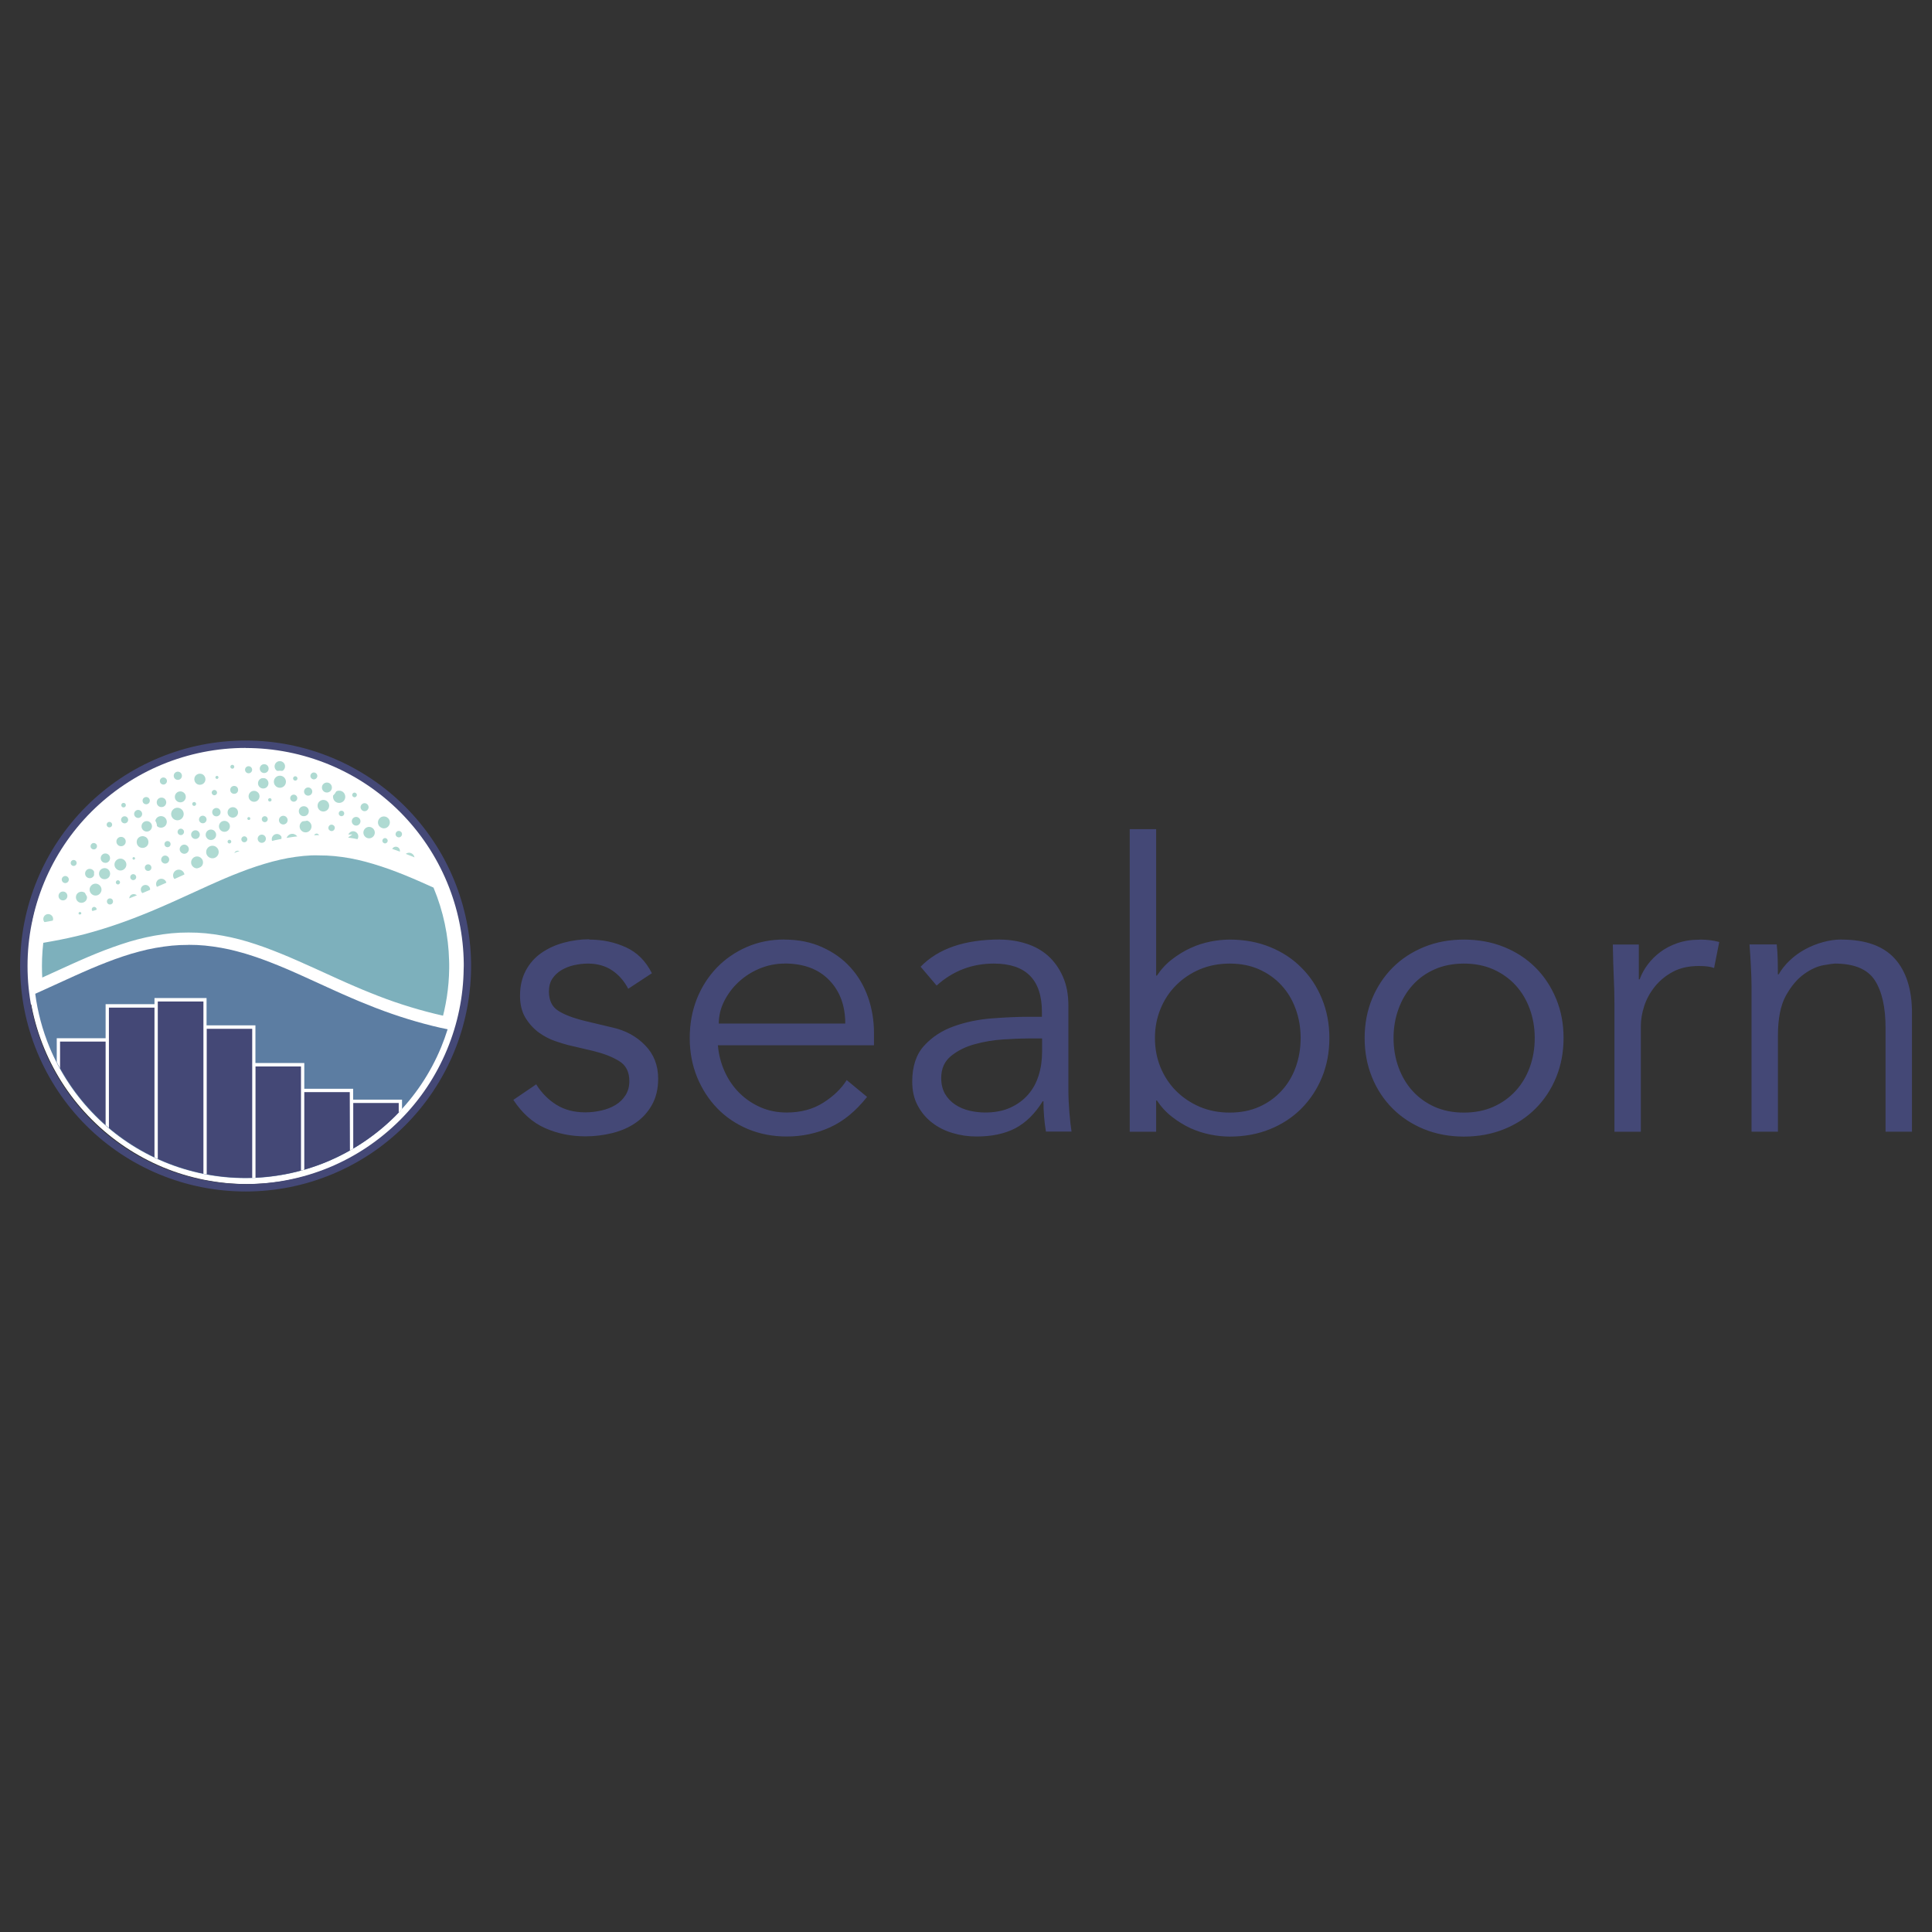 <svg xmlns="http://www.w3.org/2000/svg" fill="none" viewBox="0 0 24 24" id="Seaborn--Streamline-Svg-Logos" height="24" width="24">
  <rect x="0" y="0" width="24" height="24" fill="#333333" stroke="none"/>
  <desc>
    Seaborn Streamline Icon: https://streamlinehq.com
  </desc>
  <path fill="#ffffff" d="M3.071 9.251c-0.358 0 -0.713 0.071 -1.044 0.208 -0.331 0.137 -0.632 0.338 -0.885 0.592 -0.253 0.253 -0.454 0.554 -0.592 0.885 -0.137 0.331 -0.208 0.686 -0.208 1.044 0 0.358 0.071 0.713 0.208 1.044 0.137 0.331 0.338 0.632 0.592 0.885 0.253 0.253 0.554 0.454 0.885 0.592 0.331 0.137 0.686 0.208 1.044 0.208 0.358 0 0.713 -0.071 1.044 -0.208 0.331 -0.137 0.632 -0.338 0.885 -0.592 0.253 -0.253 0.454 -0.554 0.592 -0.885 0.133 -0.32 0.203 -0.663 0.208 -1.01l0 -0.035 -0 -0.035c-0.004 -0.347 -0.075 -0.689 -0.208 -1.01 -0.137 -0.331 -0.338 -0.632 -0.592 -0.885 -0.253 -0.253 -0.554 -0.454 -0.885 -0.592 -0.331 -0.137 -0.686 -0.208 -1.044 -0.208Z" stroke-width="0.25"></path>
  <path fill="#afdad2" stroke="#ffffff" stroke-width="0.062" d="M2.448 10.818c0.028 0 0.055 -0.011 0.074 -0.031 0.02 -0.02 0.031 -0.046 0.031 -0.074 0 -0.028 -0.011 -0.055 -0.031 -0.074 -0.02 -0.02 -0.046 -0.031 -0.074 -0.031 -0.028 0 -0.055 0.011 -0.074 0.031 -0.02 0.02 -0.031 0.046 -0.031 0.074 0 0.028 0.011 0.055 0.031 0.074 0.02 0.02 0.046 0.031 0.074 0.031Z"></path>
  <path fill="#afdad2" stroke="#ffffff" stroke-width="0.062" d="M2.221 10.976c0.027 0 0.053 -0.011 0.072 -0.03 0.019 -0.019 0.03 -0.045 0.03 -0.072 0 -0.027 -0.011 -0.053 -0.03 -0.072 -0.019 -0.019 -0.045 -0.03 -0.072 -0.03 -0.027 0 -0.053 0.011 -0.072 0.03s-0.03 0.045 -0.03 0.072c0 0.027 0.011 0.053 0.03 0.072 0.019 0.019 0.045 0.03 0.072 0.03Z"></path>
  <path fill="#afdad2" stroke="#ffffff" stroke-width="0.062" d="M2.004 11.077c0.025 0 0.05 -0.01 0.068 -0.028 0.018 -0.018 0.028 -0.042 0.028 -0.068 0 -0.025 -0.01 -0.05 -0.028 -0.068 -0.018 -0.018 -0.042 -0.028 -0.068 -0.028 -0.025 0 -0.05 0.01 -0.068 0.028 -0.018 0.018 -0.028 0.042 -0.028 0.068 0 0.025 0.01 0.05 0.028 0.068 0.018 0.018 0.042 0.028 0.068 0.028Z"></path>
  <path fill="#afdad2" stroke="#ffffff" stroke-width="0.062" d="M2.639 10.693c0.029 0 0.056 -0.011 0.077 -0.032 0.02 -0.02 0.032 -0.048 0.032 -0.077 0 -0.029 -0.011 -0.056 -0.032 -0.077s-0.048 -0.032 -0.077 -0.032c-0.029 0 -0.056 0.011 -0.077 0.032s-0.032 0.048 -0.032 0.077c0 0.029 0.011 0.056 0.032 0.077 0.02 0.02 0.048 0.032 0.077 0.032Z"></path>
  <path fill="#afdad2" stroke="#ffffff" stroke-width="0.062" d="M1.84 10.85c0.019 0 0.038 -0.008 0.051 -0.021 0.014 -0.014 0.021 -0.032 0.021 -0.051 0 -0.019 -0.008 -0.038 -0.021 -0.051 -0.014 -0.014 -0.032 -0.021 -0.051 -0.021s-0.038 0.008 -0.051 0.021c-0.014 0.014 -0.021 0.032 -0.021 0.051 0 0.019 0.008 0.038 0.021 0.051 0.014 0.014 0.032 0.021 0.051 0.021Z"></path>
  <path fill="#afdad2" stroke="#ffffff" stroke-width="0.062" d="M1.661 11.248c0.023 0 0.045 -0.009 0.061 -0.025 0.016 -0.016 0.025 -0.038 0.025 -0.061 0 -0.023 -0.009 -0.045 -0.025 -0.061 -0.016 -0.016 -0.038 -0.025 -0.061 -0.025 -0.023 0 -0.045 0.009 -0.061 0.025s-0.025 0.038 -0.025 0.061c0 0.023 0.009 0.045 0.025 0.061s0.038 0.025 0.061 0.025Z"></path>
  <path fill="#afdad2" stroke="#ffffff" stroke-width="0.062" d="M1.771 10.564c0.028 0 0.054 -0.011 0.074 -0.03 0.02 -0.02 0.03 -0.046 0.03 -0.074 0 -0.028 -0.011 -0.054 -0.03 -0.074 -0.02 -0.02 -0.046 -0.03 -0.074 -0.03 -0.028 0 -0.054 0.011 -0.074 0.03 -0.02 0.02 -0.03 0.046 -0.03 0.074 0 0.028 0.011 0.054 0.03 0.074 0.02 0.02 0.046 0.03 0.074 0.03Z"></path>
  <path fill="#afdad2" stroke="#ffffff" stroke-width="0.062" d="M2.052 10.759c0.021 0 0.042 -0.009 0.057 -0.024 0.015 -0.015 0.024 -0.036 0.024 -0.057s-0.008 -0.042 -0.024 -0.057c-0.015 -0.015 -0.036 -0.024 -0.057 -0.024 -0.021 0 -0.042 0.008 -0.057 0.024 -0.015 0.015 -0.024 0.036 -0.024 0.057s0.008 0.042 0.024 0.057c0.015 0.015 0.036 0.024 0.057 0.024Z"></path>
  <path fill="#afdad2" stroke="#ffffff" stroke-width="0.062" d="M3.44 10.519c0.025 0 0.049 -0.01 0.067 -0.028 0.018 -0.018 0.028 -0.042 0.028 -0.067 0 -0.025 -0.01 -0.049 -0.028 -0.067 -0.018 -0.018 -0.042 -0.028 -0.067 -0.028 -0.025 0 -0.049 0.01 -0.067 0.028 -0.018 0.018 -0.028 0.042 -0.028 0.067 0 0.025 0.01 0.049 0.028 0.067 0.018 0.018 0.042 0.028 0.067 0.028Z"></path>
  <path fill="#afdad2" stroke="#ffffff" stroke-width="0.062" d="M1.465 11.018c0.015 0 0.03 -0.006 0.04 -0.017 0.011 -0.011 0.017 -0.025 0.017 -0.04 0 -0.015 -0.006 -0.03 -0.017 -0.04 -0.011 -0.011 -0.025 -0.017 -0.04 -0.017 -0.015 0 -0.03 0.006 -0.04 0.017 -0.011 0.011 -0.017 0.025 -0.017 0.04 0 0.015 0.006 0.03 0.017 0.04 0.011 0.011 0.025 0.017 0.04 0.017Z"></path>
  <path fill="#afdad2" stroke="#ffffff" stroke-width="0.062" d="M1.655 10.964c0.018 0 0.035 -0.007 0.048 -0.02 0.013 -0.013 0.02 -0.03 0.02 -0.048 0 -0.018 -0.007 -0.035 -0.02 -0.048 -0.013 -0.013 -0.03 -0.02 -0.048 -0.02s-0.035 0.007 -0.048 0.02c-0.013 0.013 -0.02 0.03 -0.02 0.048 0 0.018 0.007 0.035 0.02 0.048 0.013 0.013 0.03 0.02 0.048 0.02Z"></path>
  <path fill="#afdad2" stroke="#ffffff" stroke-width="0.062" d="M1.309 10.75c0.024 0 0.047 -0.009 0.063 -0.026 0.017 -0.017 0.026 -0.04 0.026 -0.064 0 -0.024 -0.009 -0.047 -0.026 -0.063 -0.017 -0.017 -0.04 -0.026 -0.063 -0.026 -0.024 0 -0.047 0.009 -0.063 0.026 -0.017 0.017 -0.026 0.04 -0.026 0.063 0 0.024 0.009 0.047 0.026 0.064 0.017 0.017 0.04 0.026 0.063 0.026Z"></path>
  <path fill="#afdad2" stroke="#ffffff" stroke-width="0.062" d="M1.662 10.71c0.012 0 0.024 -0.005 0.033 -0.014 0.009 -0.009 0.014 -0.021 0.014 -0.033 0 -0.012 -0.005 -0.024 -0.014 -0.033 -0.009 -0.009 -0.021 -0.014 -0.033 -0.014s-0.024 0.005 -0.033 0.014c-0.009 0.009 -0.014 0.021 -0.014 0.033 0 0.012 0.005 0.024 0.014 0.033 0.009 0.009 0.021 0.014 0.033 0.014Z"></path>
  <path fill="#afdad2" stroke="#ffffff" stroke-width="0.062" d="M2.289 10.637c0.023 0 0.045 -0.009 0.062 -0.026 0.016 -0.016 0.026 -0.039 0.026 -0.062 0 -0.023 -0.009 -0.045 -0.026 -0.062 -0.016 -0.016 -0.039 -0.026 -0.062 -0.026s-0.045 0.009 -0.062 0.026c-0.016 0.016 -0.026 0.039 -0.026 0.062 0 0.023 0.009 0.045 0.026 0.062 0.016 0.016 0.039 0.026 0.062 0.026Z"></path>
  <path fill="#afdad2" stroke="#ffffff" stroke-width="0.062" d="M2.953 10.687c0.02 0 0.039 -0.008 0.053 -0.022 0.014 -0.014 0.022 -0.033 0.022 -0.053 0 -0.02 -0.008 -0.039 -0.022 -0.053 -0.014 -0.014 -0.033 -0.022 -0.053 -0.022 -0.02 0 -0.039 0.008 -0.053 0.022 -0.014 0.014 -0.022 0.033 -0.022 0.053 0 0.02 0.008 0.039 0.022 0.053 0.014 0.014 0.033 0.022 0.053 0.022Z"></path>
  <path fill="#afdad2" stroke="#ffffff" stroke-width="0.062" d="M3.091 10.217c0.013 0 0.026 -0.005 0.035 -0.014 0.009 -0.009 0.014 -0.022 0.014 -0.035 0 -0.013 -0.005 -0.026 -0.014 -0.035 -0.009 -0.009 -0.022 -0.014 -0.035 -0.014 -0.013 0 -0.026 0.005 -0.035 0.014 -0.009 0.009 -0.014 0.022 -0.014 0.035 0 0.013 0.005 0.026 0.014 0.035 0.009 0.009 0.022 0.014 0.035 0.014Z"></path>
  <path fill="#afdad2" stroke="#ffffff" stroke-width="0.062" d="M3.252 10.501c0.022 0 0.043 -0.009 0.058 -0.024 0.015 -0.015 0.024 -0.036 0.024 -0.058s-0.009 -0.043 -0.024 -0.058c-0.015 -0.015 -0.036 -0.024 -0.058 -0.024 -0.022 0 -0.043 0.009 -0.058 0.024 -0.015 0.015 -0.024 0.036 -0.024 0.058s0.009 0.043 0.024 0.058c0.015 0.015 0.036 0.024 0.058 0.024Z"></path>
  <path fill="#afdad2" stroke="#ffffff" stroke-width="0.062" d="M2.428 10.453c0.022 0 0.044 -0.009 0.06 -0.025 0.016 -0.016 0.025 -0.037 0.025 -0.06 0 -0.022 -0.009 -0.044 -0.025 -0.06 -0.016 -0.016 -0.037 -0.025 -0.06 -0.025 -0.022 0 -0.044 0.009 -0.06 0.025 -0.016 0.016 -0.025 0.037 -0.025 0.06 0 0.022 0.009 0.044 0.025 0.06 0.016 0.016 0.037 0.025 0.06 0.025Z"></path>
  <path fill="#afdad2" stroke="#ffffff" stroke-width="0.062" d="M1.366 11.267c0.018 0 0.036 -0.007 0.049 -0.02 0.013 -0.013 0.02 -0.03 0.02 -0.049 0 -0.018 -0.007 -0.036 -0.02 -0.049 -0.013 -0.013 -0.03 -0.02 -0.049 -0.02 -0.018 0 -0.036 0.007 -0.049 0.02 -0.013 0.013 -0.02 0.03 -0.02 0.049 0 0.018 0.007 0.036 0.02 0.049 0.013 0.013 0.03 0.02 0.049 0.02Z"></path>
  <path fill="#afdad2" stroke="#ffffff" stroke-width="0.062" d="M3.631 10.537c0.028 0 0.054 -0.011 0.074 -0.031 0.02 -0.02 0.031 -0.046 0.031 -0.074 0 -0.028 -0.011 -0.054 -0.031 -0.074 -0.02 -0.02 -0.046 -0.031 -0.074 -0.031 -0.028 0 -0.054 0.011 -0.074 0.031 -0.02 0.02 -0.031 0.046 -0.031 0.074 0 0.028 0.011 0.054 0.031 0.074 0.02 0.02 0.046 0.031 0.074 0.031Z"></path>
  <path fill="#afdad2" stroke="#ffffff" stroke-width="0.062" d="M2.62 10.466c0.025 0 0.05 -0.01 0.068 -0.028 0.018 -0.018 0.028 -0.042 0.028 -0.068 0 -0.025 -0.01 -0.05 -0.028 -0.068 -0.018 -0.018 -0.043 -0.028 -0.068 -0.028 -0.025 0 -0.05 0.01 -0.068 0.028 -0.018 0.018 -0.028 0.042 -0.028 0.068 0 0.025 0.01 0.05 0.028 0.068 0.018 0.018 0.042 0.028 0.068 0.028Z"></path>
  <path fill="#afdad2" stroke="#ffffff" stroke-width="0.062" d="M1.504 10.543c0.024 0 0.046 -0.009 0.063 -0.026 0.017 -0.017 0.026 -0.039 0.026 -0.063 0 -0.024 -0.009 -0.046 -0.026 -0.063 -0.017 -0.017 -0.039 -0.026 -0.063 -0.026 -0.024 0 -0.046 0.009 -0.063 0.026 -0.017 0.017 -0.026 0.039 -0.026 0.063 0 0.024 0.009 0.046 0.026 0.063 0.017 0.017 0.039 0.026 0.063 0.026Z"></path>
  <path fill="#afdad2" stroke="#ffffff" stroke-width="0.062" d="M2 10.313c0.027 0 0.054 -0.011 0.073 -0.03 0.019 -0.019 0.03 -0.046 0.03 -0.073 0 -0.027 -0.011 -0.054 -0.03 -0.073 -0.019 -0.019 -0.046 -0.03 -0.073 -0.03 -0.027 0 -0.054 0.011 -0.073 0.03 -0.019 0.019 -0.03 0.046 -0.03 0.073 0 0.027 0.011 0.054 0.03 0.073 0.019 0.019 0.046 0.03 0.073 0.03Z"></path>
  <path fill="#afdad2" stroke="#ffffff" stroke-width="0.062" d="M3.933 10.452c0.017 0 0.033 -0.007 0.045 -0.019 0.012 -0.012 0.019 -0.028 0.019 -0.045 0 -0.017 -0.007 -0.033 -0.019 -0.045 -0.012 -0.012 -0.028 -0.019 -0.045 -0.019 -0.017 0 -0.033 0.007 -0.045 0.019 -0.012 0.012 -0.019 0.028 -0.019 0.045 0 0.017 0.007 0.033 0.019 0.045 0.012 0.012 0.028 0.019 0.045 0.019Z"></path>
  <path fill="#afdad2" stroke="#ffffff" stroke-width="0.062" d="M1.716 10.192c0.021 0 0.042 -0.009 0.057 -0.024 0.015 -0.015 0.024 -0.036 0.024 -0.057 0 -0.021 -0.009 -0.042 -0.024 -0.057 -0.015 -0.015 -0.036 -0.024 -0.057 -0.024 -0.021 0 -0.042 0.009 -0.057 0.024 -0.015 0.015 -0.024 0.036 -0.024 0.057 0 0.021 0.009 0.042 0.024 0.057 0.015 0.015 0.036 0.024 0.057 0.024Z"></path>
  <path fill="#afdad2" stroke="#ffffff" stroke-width="0.062" d="M2.081 10.555c0.018 0 0.036 -0.007 0.049 -0.02 0.013 -0.013 0.02 -0.03 0.02 -0.049 0 -0.018 -0.007 -0.036 -0.02 -0.049 -0.013 -0.013 -0.03 -0.02 -0.049 -0.02 -0.018 0 -0.036 0.007 -0.049 0.02 -0.013 0.013 -0.02 0.03 -0.02 0.049 0 0.018 0.007 0.036 0.02 0.049 0.013 0.013 0.03 0.02 0.049 0.02Z"></path>
  <path fill="#afdad2" stroke="#ffffff" stroke-width="0.062" d="M2.246 10.405c0.019 0 0.036 -0.007 0.05 -0.021 0.013 -0.013 0.021 -0.031 0.021 -0.05 0 -0.019 -0.007 -0.036 -0.021 -0.05 -0.013 -0.013 -0.031 -0.021 -0.05 -0.021s-0.036 0.007 -0.05 0.021c-0.013 0.013 -0.021 0.031 -0.021 0.05 0 0.019 0.007 0.036 0.021 0.05 0.013 0.013 0.031 0.021 0.05 0.021Z"></path>
  <path fill="#afdad2" stroke="#ffffff" stroke-width="0.062" d="M1.165 10.583c0.019 0 0.037 -0.007 0.05 -0.021 0.013 -0.013 0.021 -0.031 0.021 -0.05 0 -0.019 -0.007 -0.037 -0.021 -0.05 -0.013 -0.013 -0.031 -0.021 -0.05 -0.021s-0.037 0.007 -0.05 0.021c-0.013 0.013 -0.021 0.031 -0.021 0.05 0 0.019 0.007 0.037 0.021 0.05 0.013 0.013 0.031 0.021 0.05 0.021Z"></path>
  <path fill="#afdad2" stroke="#ffffff" stroke-width="0.062" d="M1.359 10.309c0.017 0 0.034 -0.007 0.046 -0.019 0.012 -0.012 0.019 -0.029 0.019 -0.046 0 -0.017 -0.007 -0.034 -0.019 -0.046 -0.012 -0.012 -0.029 -0.019 -0.046 -0.019 -0.017 0 -0.034 0.007 -0.046 0.019 -0.012 0.012 -0.019 0.029 -0.019 0.046 0 0.017 0.007 0.034 0.019 0.046 0.012 0.012 0.029 0.019 0.046 0.019Z"></path>
  <path fill="#afdad2" stroke="#ffffff" stroke-width="0.062" d="M2.85 10.509c0.014 0 0.028 -0.006 0.038 -0.016 0.01 -0.01 0.016 -0.024 0.016 -0.038 0 -0.014 -0.006 -0.028 -0.016 -0.038 -0.01 -0.01 -0.024 -0.016 -0.038 -0.016 -0.014 0 -0.028 0.006 -0.038 0.016 -0.01 0.01 -0.016 0.024 -0.016 0.038 0 0.014 0.006 0.028 0.016 0.038 0.01 0.01 0.024 0.016 0.038 0.016Z"></path>
  <path fill="#afdad2" stroke="#ffffff" stroke-width="0.062" d="M1.115 10.94c0.024 0 0.047 -0.009 0.063 -0.026 0.017 -0.017 0.026 -0.04 0.026 -0.063 0 -0.024 -0.009 -0.047 -0.026 -0.063 -0.017 -0.017 -0.04 -0.026 -0.063 -0.026 -0.024 0 -0.047 0.009 -0.063 0.026 -0.017 0.017 -0.026 0.04 -0.026 0.063 0 0.024 0.009 0.047 0.026 0.063 0.017 0.017 0.04 0.026 0.063 0.026Z"></path>
  <path fill="#afdad2" stroke="#ffffff" stroke-width="0.062" d="M0.915 10.788c0.018 0 0.035 -0.007 0.048 -0.02 0.013 -0.013 0.02 -0.03 0.02 -0.048 0 -0.018 -0.007 -0.035 -0.02 -0.048 -0.013 -0.013 -0.03 -0.02 -0.048 -0.02 -0.018 0 -0.035 0.007 -0.048 0.02 -0.013 0.013 -0.02 0.03 -0.02 0.048 0 0.018 0.007 0.035 0.02 0.048 0.013 0.013 0.03 0.02 0.048 0.02Z"></path>
  <path fill="#afdad2" stroke="#ffffff" stroke-width="0.062" d="M3.035 10.494c0.018 0 0.035 -0.007 0.048 -0.02 0.013 -0.013 0.02 -0.03 0.02 -0.048 0 -0.018 -0.007 -0.035 -0.02 -0.048 -0.013 -0.013 -0.03 -0.02 -0.048 -0.02 -0.018 0 -0.035 0.007 -0.048 0.02 -0.013 0.013 -0.02 0.03 -0.02 0.048 0 0.018 0.007 0.035 0.02 0.048 0.013 0.013 0.03 0.02 0.048 0.02Z"></path>
  <path fill="#afdad2" stroke="#ffffff" stroke-width="0.062" d="M1.496 10.845c0.028 0 0.054 -0.011 0.074 -0.031 0.02 -0.02 0.031 -0.046 0.031 -0.074 0 -0.028 -0.011 -0.054 -0.031 -0.074 -0.02 -0.02 -0.046 -0.031 -0.074 -0.031 -0.028 0 -0.054 0.011 -0.074 0.031 -0.02 0.02 -0.031 0.046 -0.031 0.074 0 0.028 0.011 0.054 0.031 0.074 0.02 0.02 0.046 0.031 0.074 0.031Z"></path>
  <path fill="#afdad2" stroke="#ffffff" stroke-width="0.062" d="M3.796 10.371c0.028 0 0.054 -0.011 0.074 -0.031 0.02 -0.02 0.031 -0.046 0.031 -0.074 0 -0.028 -0.011 -0.054 -0.031 -0.074 -0.02 -0.02 -0.046 -0.031 -0.074 -0.031 -0.028 0 -0.054 0.011 -0.074 0.031 -0.02 0.02 -0.031 0.046 -0.031 0.074 0 0.028 0.011 0.054 0.031 0.074 0.02 0.02 0.046 0.031 0.074 0.031Z"></path>
  <path fill="#afdad2" stroke="#ffffff" stroke-width="0.062" d="M1.17 11.357c0.016 0 0.032 -0.006 0.043 -0.018 0.011 -0.011 0.018 -0.027 0.018 -0.043 0 -0.016 -0.006 -0.032 -0.018 -0.043 -0.011 -0.011 -0.027 -0.018 -0.043 -0.018 -0.016 0 -0.032 0.006 -0.043 0.018 -0.011 0.011 -0.018 0.027 -0.018 0.043 0 0.016 0.006 0.032 0.018 0.043 0.011 0.011 0.027 0.018 0.043 0.018Z"></path>
  <path fill="#afdad2" stroke="#ffffff" stroke-width="0.062" d="M2.688 10.172c0.022 0 0.043 -0.009 0.059 -0.024 0.016 -0.016 0.024 -0.037 0.024 -0.059 0 -0.022 -0.009 -0.043 -0.024 -0.059 -0.016 -0.016 -0.037 -0.024 -0.059 -0.024 -0.022 0 -0.043 0.009 -0.059 0.024 -0.016 0.016 -0.024 0.037 -0.024 0.059 0 0.022 0.009 0.043 0.024 0.059 0.016 0.016 0.037 0.024 0.059 0.024Z"></path>
  <path fill="#afdad2" stroke="#ffffff" stroke-width="0.062" d="M4.424 10.287c0.023 0 0.044 -0.009 0.06 -0.025 0.016 -0.016 0.025 -0.038 0.025 -0.06s-0.009 -0.044 -0.025 -0.06c-0.016 -0.016 -0.038 -0.025 -0.06 -0.025s-0.044 0.009 -0.06 0.025c-0.016 0.016 -0.025 0.038 -0.025 0.06s0.009 0.044 0.025 0.06 0.038 0.025 0.06 0.025Z"></path>
  <path fill="#afdad2" stroke="#ffffff" stroke-width="0.062" d="M3.289 10.244c0.018 0 0.035 -0.007 0.048 -0.02 0.013 -0.013 0.02 -0.03 0.02 -0.048 0 -0.018 -0.007 -0.035 -0.02 -0.048 -0.013 -0.013 -0.03 -0.02 -0.048 -0.02s-0.035 0.007 -0.048 0.02c-0.013 0.013 -0.02 0.03 -0.02 0.048 0 0.018 0.007 0.035 0.02 0.048 0.013 0.013 0.03 0.02 0.048 0.02Z"></path>
  <path fill="#afdad2" stroke="#ffffff" stroke-width="0.062" d="M1.807 11.14c0.023 0 0.046 -0.009 0.063 -0.026 0.017 -0.017 0.026 -0.039 0.026 -0.063s-0.009 -0.046 -0.026 -0.063c-0.017 -0.017 -0.039 -0.026 -0.063 -0.026 -0.023 0 -0.046 0.009 -0.063 0.026 -0.017 0.017 -0.026 0.039 -0.026 0.063s0.009 0.046 0.026 0.063c0.017 0.017 0.039 0.026 0.063 0.026Z"></path>
  <path fill="#afdad2" stroke="#ffffff" stroke-width="0.062" d="M3.519 10.273c0.022 0 0.044 -0.009 0.06 -0.025 0.016 -0.016 0.025 -0.037 0.025 -0.06 0 -0.022 -0.009 -0.044 -0.025 -0.06 -0.016 -0.016 -0.037 -0.025 -0.06 -0.025 -0.022 0 -0.044 0.009 -0.06 0.025 -0.016 0.016 -0.025 0.037 -0.025 0.06 0 0.022 0.009 0.044 0.025 0.06 0.016 0.016 0.037 0.025 0.06 0.025Z"></path>
  <path fill="#afdad2" stroke="#ffffff" stroke-width="0.062" d="M4.119 10.355c0.019 0 0.037 -0.007 0.05 -0.021s0.021 -0.031 0.021 -0.05c0 -0.019 -0.007 -0.037 -0.021 -0.05s-0.031 -0.021 -0.05 -0.021 -0.037 0.007 -0.05 0.021 -0.021 0.031 -0.021 0.05c0 0.019 0.007 0.037 0.021 0.05s0.031 0.021 0.05 0.021Z"></path>
  <path fill="#afdad2" stroke="#ffffff" stroke-width="0.062" d="M4.783 10.508c0.017 0 0.033 -0.007 0.045 -0.019 0.012 -0.012 0.019 -0.028 0.019 -0.045s-0.007 -0.033 -0.019 -0.045c-0.012 -0.012 -0.028 -0.019 -0.045 -0.019s-0.033 0.007 -0.045 0.019c-0.012 0.012 -0.019 0.028 -0.019 0.045s0.007 0.033 0.019 0.045c0.012 0.012 0.028 0.019 0.045 0.019Z"></path>
  <path fill="#afdad2" stroke="#ffffff" stroke-width="0.062" d="M2.412 10.042c0.014 0 0.028 -0.006 0.039 -0.016 0.01 -0.01 0.016 -0.024 0.016 -0.039 0 -0.014 -0.006 -0.028 -0.016 -0.039 -0.01 -0.01 -0.024 -0.016 -0.039 -0.016 -0.014 0 -0.028 0.006 -0.039 0.016 -0.01 0.01 -0.016 0.024 -0.016 0.039 0 0.014 0.006 0.028 0.016 0.039 0.01 0.01 0.024 0.016 0.039 0.016Z"></path>
  <path fill="#afdad2" stroke="#ffffff" stroke-width="0.062" d="M2.909 9.892c0.021 0 0.042 -0.008 0.057 -0.023 0.015 -0.015 0.023 -0.035 0.023 -0.057 0 -0.021 -0.008 -0.042 -0.023 -0.057 -0.015 -0.015 -0.035 -0.023 -0.057 -0.023 -0.021 0 -0.042 0.008 -0.057 0.023 -0.015 0.015 -0.023 0.035 -0.023 0.057 0 0.021 0.008 0.042 0.023 0.057 0.015 0.015 0.035 0.023 0.057 0.023Z"></path>
  <path fill="#afdad2" stroke="#ffffff" stroke-width="0.062" d="M4.769 10.321c0.028 0 0.055 -0.011 0.074 -0.031 0.02 -0.02 0.031 -0.047 0.031 -0.074 0 -0.028 -0.011 -0.055 -0.031 -0.074 -0.02 -0.02 -0.047 -0.031 -0.074 -0.031 -0.028 0 -0.055 0.011 -0.074 0.031 -0.02 0.02 -0.031 0.047 -0.031 0.074 0 0.028 0.011 0.055 0.031 0.074 0.02 0.02 0.047 0.031 0.074 0.031Z"></path>
  <path fill="#afdad2" stroke="#ffffff" stroke-width="0.062" d="M2.788 10.364c0.026 0 0.052 -0.01 0.07 -0.029 0.019 -0.019 0.029 -0.044 0.029 -0.07 0 -0.026 -0.01 -0.052 -0.029 -0.07 -0.019 -0.019 -0.044 -0.029 -0.07 -0.029 -0.026 0 -0.052 0.01 -0.07 0.029 -0.019 0.019 -0.029 0.044 -0.029 0.07 0 0.026 0.01 0.052 0.029 0.07 0.019 0.019 0.044 0.029 0.07 0.029Z"></path>
  <path fill="#afdad2" stroke="#ffffff" stroke-width="0.062" d="M3.156 9.991c0.026 0 0.052 -0.01 0.07 -0.029 0.019 -0.019 0.029 -0.044 0.029 -0.07 0 -0.026 -0.01 -0.052 -0.029 -0.07 -0.019 -0.019 -0.044 -0.029 -0.07 -0.029 -0.026 0 -0.052 0.01 -0.07 0.029 -0.019 0.019 -0.029 0.044 -0.029 0.07 0 0.026 0.01 0.052 0.029 0.07 0.019 0.019 0.044 0.029 0.07 0.029Z"></path>
  <path fill="#afdad2" stroke="#ffffff" stroke-width="0.062" d="M4.017 10.112c0.027 0 0.053 -0.011 0.073 -0.03 0.019 -0.019 0.03 -0.045 0.03 -0.073s-0.011 -0.053 -0.03 -0.073c-0.019 -0.019 -0.045 -0.03 -0.073 -0.03s-0.053 0.011 -0.073 0.03c-0.019 0.019 -0.03 0.045 -0.03 0.073s0.011 0.053 0.03 0.073c0.019 0.019 0.045 0.03 0.073 0.03Z"></path>
  <path fill="#afdad2" stroke="#ffffff" stroke-width="0.062" d="M5.082 10.758c0.026 0 0.051 -0.01 0.069 -0.029 0.018 -0.018 0.029 -0.043 0.029 -0.069 0 -0.026 -0.01 -0.051 -0.029 -0.069 -0.018 -0.018 -0.043 -0.029 -0.069 -0.029 -0.026 0 -0.051 0.01 -0.069 0.029 -0.018 0.018 -0.029 0.043 -0.029 0.069 0 0.026 0.01 0.051 0.029 0.069 0.018 0.018 0.043 0.029 0.069 0.029Z"></path>
  <path fill="#afdad2" stroke="#ffffff" stroke-width="0.062" d="M2.886 9.58c0.015 0 0.029 -0.006 0.039 -0.016 0.01 -0.01 0.016 -0.025 0.016 -0.039 0 -0.015 -0.006 -0.029 -0.016 -0.039s-0.025 -0.016 -0.039 -0.016c-0.015 0 -0.029 0.006 -0.039 0.016 -0.01 0.01 -0.016 0.025 -0.016 0.039 0 0.015 0.006 0.029 0.016 0.039s0.025 0.016 0.039 0.016Z"></path>
  <path fill="#afdad2" stroke="#ffffff" stroke-width="0.062" d="M3.774 10.17c0.025 0 0.049 -0.01 0.066 -0.027s0.027 -0.041 0.027 -0.066c0 -0.025 -0.01 -0.049 -0.027 -0.066s-0.041 -0.027 -0.066 -0.027c-0.025 0 -0.049 0.01 -0.066 0.027s-0.027 0.041 -0.027 0.066c0 0.025 0.01 0.049 0.027 0.066 0.018 0.018 0.041 0.027 0.066 0.027Z"></path>
  <path fill="#afdad2" stroke="#ffffff" stroke-width="0.062" d="M3.649 9.99c0.02 0 0.039 -0.008 0.053 -0.022 0.014 -0.014 0.022 -0.033 0.022 -0.053s-0.008 -0.039 -0.022 -0.053c-0.014 -0.014 -0.033 -0.022 -0.053 -0.022 -0.02 0 -0.039 0.008 -0.053 0.022 -0.014 0.014 -0.022 0.033 -0.022 0.053s0.008 0.039 0.022 0.053c0.014 0.014 0.033 0.022 0.053 0.022Z"></path>
  <path fill="#afdad2" stroke="#ffffff" stroke-width="0.062" d="M3.27 9.826c0.026 0 0.05 -0.01 0.068 -0.028 0.018 -0.018 0.028 -0.043 0.028 -0.068 0 -0.026 -0.01 -0.05 -0.028 -0.068 -0.018 -0.018 -0.043 -0.028 -0.068 -0.028 -0.026 0 -0.05 0.01 -0.068 0.028 -0.018 0.018 -0.028 0.043 -0.028 0.068 0 0.026 0.01 0.05 0.028 0.068 0.018 0.018 0.043 0.028 0.068 0.028Z"></path>
  <path fill="#afdad2" stroke="#ffffff" stroke-width="0.062" d="M2.204 10.221c0.029 0 0.056 -0.011 0.077 -0.032 0.02 -0.02 0.032 -0.048 0.032 -0.077 0 -0.029 -0.011 -0.056 -0.032 -0.077 -0.02 -0.02 -0.048 -0.032 -0.077 -0.032 -0.029 0 -0.056 0.011 -0.077 0.032 -0.02 0.02 -0.032 0.048 -0.032 0.077 0 0.029 0.011 0.056 0.032 0.077 0.02 0.02 0.048 0.032 0.077 0.032Z"></path>
  <path fill="#afdad2" stroke="#ffffff" stroke-width="0.062" d="M1.535 10.061c0.016 0 0.031 -0.006 0.042 -0.017 0.011 -0.011 0.017 -0.026 0.017 -0.042 0 -0.016 -0.006 -0.031 -0.017 -0.042 -0.011 -0.011 -0.026 -0.017 -0.042 -0.017s-0.031 0.006 -0.042 0.017c-0.011 0.011 -0.017 0.026 -0.017 0.042s0.006 0.031 0.017 0.042c0.011 0.011 0.026 0.017 0.042 0.017Z"></path>
  <path fill="#afdad2" stroke="#ffffff" stroke-width="0.062" d="M1.816 10.022c0.02 0 0.04 -0.008 0.054 -0.022 0.014 -0.014 0.022 -0.034 0.022 -0.054 0 -0.02 -0.008 -0.04 -0.022 -0.054 -0.014 -0.014 -0.034 -0.022 -0.054 -0.022 -0.02 0 -0.04 0.008 -0.054 0.022 -0.014 0.014 -0.022 0.034 -0.022 0.054 0 0.02 0.008 0.04 0.022 0.054 0.014 0.014 0.034 0.022 0.054 0.022Z"></path>
  <path fill="#afdad2" stroke="#ffffff" stroke-width="0.062" d="M4.387 10.485c0.025 0 0.049 -0.01 0.067 -0.028 0.018 -0.018 0.028 -0.042 0.028 -0.067 0 -0.025 -0.01 -0.049 -0.028 -0.067 -0.018 -0.018 -0.042 -0.028 -0.067 -0.028 -0.025 0 -0.049 0.01 -0.067 0.028 -0.018 0.018 -0.028 0.042 -0.028 0.067 0 0.025 0.01 0.049 0.028 0.067 0.018 0.018 0.042 0.028 0.067 0.028Z"></path>
  <path fill="#afdad2" stroke="#ffffff" stroke-width="0.062" d="M3.352 9.988c0.014 0 0.027 -0.006 0.037 -0.015 0.01 -0.01 0.015 -0.023 0.015 -0.037 0 -0.014 -0.006 -0.027 -0.015 -0.037 -0.01 -0.01 -0.023 -0.015 -0.037 -0.015 -0.014 0 -0.027 0.006 -0.037 0.015 -0.01 0.01 -0.015 0.023 -0.015 0.037 0 0.014 0.006 0.027 0.015 0.037 0.01 0.01 0.023 0.015 0.037 0.015Z"></path>
  <path fill="#afdad2" stroke="#ffffff" stroke-width="0.062" d="M2.24 9.998c0.026 0 0.052 -0.01 0.07 -0.029 0.019 -0.019 0.029 -0.044 0.029 -0.07 0 -0.026 -0.01 -0.052 -0.029 -0.07 -0.019 -0.019 -0.044 -0.029 -0.07 -0.029 -0.026 0 -0.052 0.01 -0.07 0.029 -0.019 0.019 -0.029 0.044 -0.029 0.07 0 0.026 0.01 0.052 0.029 0.07 0.019 0.019 0.044 0.029 0.07 0.029Z"></path>
  <path fill="#afdad2" stroke="#ffffff" stroke-width="0.062" d="M0.782 11.216c0.023 0 0.045 -0.009 0.061 -0.025 0.016 -0.016 0.025 -0.038 0.025 -0.061 0 -0.023 -0.009 -0.045 -0.025 -0.061 -0.016 -0.016 -0.038 -0.025 -0.061 -0.025 -0.023 0 -0.045 0.009 -0.061 0.025 -0.016 0.016 -0.025 0.038 -0.025 0.061 0 0.023 0.009 0.045 0.025 0.061 0.016 0.016 0.038 0.025 0.061 0.025Z"></path>
  <path fill="#afdad2" stroke="#ffffff" stroke-width="0.062" d="M1.012 11.246c0.027 0 0.052 -0.011 0.071 -0.029 0.019 -0.019 0.029 -0.044 0.029 -0.071 0 -0.027 -0.011 -0.052 -0.029 -0.071 -0.019 -0.019 -0.044 -0.029 -0.071 -0.029s-0.052 0.011 -0.071 0.029c-0.019 0.019 -0.029 0.044 -0.029 0.071 0 0.027 0.011 0.052 0.029 0.071 0.019 0.019 0.044 0.029 0.071 0.029Z"></path>
  <path fill="#afdad2" stroke="#ffffff" stroke-width="0.062" d="M1.823 10.361c0.026 0 0.05 -0.01 0.068 -0.028 0.018 -0.018 0.028 -0.043 0.028 -0.068 0 -0.026 -0.01 -0.05 -0.028 -0.068 -0.018 -0.018 -0.043 -0.028 -0.068 -0.028s-0.05 0.01 -0.068 0.028c-0.018 0.018 -0.028 0.043 -0.028 0.068 0 0.026 0.01 0.05 0.028 0.068 0.018 0.018 0.043 0.028 0.068 0.028Z"></path>
  <path fill="#afdad2" stroke="#ffffff" stroke-width="0.062" d="M0.811 11.001c0.02 0 0.039 -0.008 0.053 -0.022 0.014 -0.014 0.022 -0.033 0.022 -0.053s-0.008 -0.039 -0.022 -0.053c-0.014 -0.014 -0.033 -0.022 -0.053 -0.022s-0.039 0.008 -0.053 0.022c-0.014 0.014 -0.022 0.033 -0.022 0.053s0.008 0.039 0.022 0.053c0.014 0.014 0.033 0.022 0.053 0.022Z"></path>
  <path fill="#afdad2" stroke="#ffffff" stroke-width="0.062" d="M3.828 9.915c0.022 0 0.043 -0.009 0.058 -0.024 0.015 -0.015 0.024 -0.036 0.024 -0.058 0 -0.022 -0.009 -0.043 -0.024 -0.058 -0.015 -0.015 -0.036 -0.024 -0.058 -0.024 -0.022 0 -0.043 0.009 -0.058 0.024 -0.015 0.015 -0.024 0.036 -0.024 0.058s0.009 0.043 0.024 0.058c0.015 0.015 0.036 0.024 0.058 0.024Z"></path>
  <path fill="#afdad2" stroke="#ffffff" stroke-width="0.062" d="M1.548 10.259c0.02 0 0.039 -0.008 0.053 -0.022 0.014 -0.014 0.022 -0.033 0.022 -0.053 0 -0.02 -0.008 -0.039 -0.022 -0.053 -0.014 -0.014 -0.033 -0.022 -0.053 -0.022 -0.02 0 -0.039 0.008 -0.053 0.022 -0.014 0.014 -0.022 0.033 -0.022 0.053 0 0.02 0.008 0.039 0.022 0.053 0.014 0.014 0.033 0.022 0.053 0.022Z"></path>
  <path fill="#afdad2" stroke="#ffffff" stroke-width="0.062" d="M1.187 11.156c0.028 0 0.054 -0.011 0.074 -0.031 0.02 -0.02 0.031 -0.046 0.031 -0.074 0 -0.028 -0.011 -0.054 -0.031 -0.074 -0.02 -0.02 -0.046 -0.031 -0.074 -0.031 -0.028 0 -0.054 0.011 -0.074 0.031 -0.02 0.02 -0.031 0.046 -0.031 0.074 0 0.028 0.011 0.054 0.031 0.074 0.02 0.02 0.046 0.031 0.074 0.031Z"></path>
  <path fill="#afdad2" stroke="#ffffff" stroke-width="0.062" d="M4.585 10.445c0.027 0 0.053 -0.011 0.072 -0.03 0.019 -0.019 0.03 -0.045 0.03 -0.072 0 -0.027 -0.011 -0.053 -0.03 -0.072 -0.019 -0.019 -0.045 -0.03 -0.072 -0.03 -0.027 0 -0.053 0.011 -0.072 0.03 -0.019 0.019 -0.03 0.045 -0.03 0.072 0 0.027 0.011 0.053 0.03 0.072 0.019 0.019 0.045 0.03 0.072 0.03Z"></path>
  <path fill="#afdad2" stroke="#ffffff" stroke-width="0.062" d="M4.954 10.433c0.019 0 0.037 -0.007 0.05 -0.021 0.013 -0.013 0.021 -0.031 0.021 -0.05 0 -0.019 -0.007 -0.037 -0.021 -0.05 -0.013 -0.013 -0.031 -0.021 -0.05 -0.021 -0.019 0 -0.037 0.007 -0.05 0.021 -0.013 0.013 -0.021 0.031 -0.021 0.05 0 0.019 0.007 0.037 0.021 0.05 0.013 0.013 0.031 0.021 0.05 0.021Z"></path>
  <path fill="#afdad2" stroke="#ffffff" stroke-width="0.062" d="M2.519 10.258c0.021 0 0.041 -0.008 0.055 -0.023 0.015 -0.015 0.023 -0.035 0.023 -0.055s-0.008 -0.041 -0.023 -0.055c-0.015 -0.015 -0.035 -0.023 -0.055 -0.023 -0.021 0 -0.041 0.008 -0.055 0.023 -0.015 0.015 -0.023 0.035 -0.023 0.055s0.008 0.041 0.023 0.055c0.015 0.015 0.035 0.023 0.055 0.023Z"></path>
  <path fill="#afdad2" stroke="#ffffff" stroke-width="0.062" d="M4.242 10.17c0.017 0 0.034 -0.007 0.046 -0.019 0.012 -0.012 0.019 -0.029 0.019 -0.046 0 -0.017 -0.007 -0.034 -0.019 -0.046 -0.012 -0.012 -0.029 -0.019 -0.046 -0.019s-0.034 0.007 -0.046 0.019c-0.012 0.012 -0.019 0.029 -0.019 0.046s0.007 0.034 0.019 0.046c0.012 0.012 0.029 0.019 0.046 0.019Z"></path>
  <path fill="#afdad2" stroke="#ffffff" stroke-width="0.062" d="M4.213 10.005c0.028 0 0.056 -0.011 0.076 -0.031 0.02 -0.02 0.031 -0.047 0.031 -0.076 0 -0.028 -0.011 -0.056 -0.031 -0.076 -0.02 -0.02 -0.047 -0.031 -0.076 -0.031 -0.028 0 -0.056 0.011 -0.076 0.031 -0.02 0.02 -0.031 0.047 -0.031 0.076 0 0.028 0.011 0.056 0.031 0.076 0.02 0.02 0.047 0.031 0.076 0.031Z"></path>
  <path fill="#afdad2" stroke="#ffffff" stroke-width="0.062" d="M2.892 10.188c0.025 0 0.05 -0.01 0.068 -0.028 0.018 -0.018 0.028 -0.042 0.028 -0.068 0 -0.025 -0.01 -0.05 -0.028 -0.068 -0.018 -0.018 -0.042 -0.028 -0.068 -0.028 -0.025 0 -0.05 0.01 -0.068 0.028 -0.018 0.018 -0.028 0.042 -0.028 0.068 0 0.025 0.01 0.05 0.028 0.068 0.018 0.018 0.042 0.028 0.068 0.028Z"></path>
  <path fill="#afdad2" stroke="#ffffff" stroke-width="0.062" d="M4.917 10.651c0.022 0 0.043 -0.009 0.058 -0.024 0.015 -0.015 0.024 -0.036 0.024 -0.058s-0.009 -0.043 -0.024 -0.058c-0.015 -0.015 -0.036 -0.024 -0.058 -0.024s-0.043 0.009 -0.058 0.024c-0.015 0.015 -0.024 0.036 -0.024 0.058s0.009 0.043 0.024 0.058c0.015 0.015 0.036 0.024 0.058 0.024Z"></path>
  <path fill="#afdad2" stroke="#ffffff" stroke-width="0.062" d="M0.993 11.394c0.013 0 0.025 -0.005 0.034 -0.014 0.009 -0.009 0.014 -0.021 0.014 -0.034 0 -0.013 -0.005 -0.025 -0.014 -0.034 -0.009 -0.009 -0.021 -0.014 -0.034 -0.014 -0.013 0 -0.025 0.005 -0.034 0.014 -0.009 0.009 -0.014 0.021 -0.014 0.034 0 0.013 0.005 0.025 0.014 0.034 0.009 0.009 0.021 0.014 0.034 0.014Z"></path>
  <path fill="#afdad2" stroke="#ffffff" stroke-width="0.062" d="M2.006 10.057c0.024 0 0.047 -0.009 0.064 -0.026 0.017 -0.017 0.026 -0.04 0.026 -0.064s-0.009 -0.047 -0.026 -0.064 -0.04 -0.026 -0.064 -0.026c-0.024 0 -0.047 0.009 -0.064 0.026 -0.017 0.017 -0.026 0.04 -0.026 0.064s0.009 0.047 0.026 0.064c0.017 0.017 0.04 0.026 0.064 0.026Z"></path>
  <path fill="#afdad2" stroke="#ffffff" stroke-width="0.062" d="M2.663 9.91c0.017 0 0.033 -0.007 0.045 -0.019 0.012 -0.012 0.019 -0.028 0.019 -0.045 0 -0.017 -0.007 -0.033 -0.019 -0.045 -0.012 -0.012 -0.028 -0.019 -0.045 -0.019 -0.017 0 -0.033 0.007 -0.045 0.019 -0.012 0.012 -0.019 0.028 -0.019 0.045 0 0.017 0.007 0.033 0.019 0.045 0.012 0.012 0.028 0.019 0.045 0.019Z"></path>
  <path fill="#afdad2" stroke="#ffffff" stroke-width="0.062" d="M4.529 10.108c0.021 0 0.042 -0.009 0.057 -0.024 0.015 -0.015 0.024 -0.036 0.024 -0.057 0 -0.021 -0.009 -0.042 -0.024 -0.057 -0.015 -0.015 -0.036 -0.024 -0.057 -0.024 -0.021 0 -0.042 0.009 -0.057 0.024 -0.015 0.015 -0.024 0.036 -0.024 0.057 0 0.021 0.009 0.042 0.024 0.057 0.015 0.015 0.036 0.024 0.057 0.024Z"></path>
  <path fill="#afdad2" stroke="#ffffff" stroke-width="0.062" d="M2.483 9.78c0.027 0 0.052 -0.011 0.071 -0.029 0.019 -0.019 0.029 -0.044 0.029 -0.071 0 -0.027 -0.011 -0.052 -0.029 -0.071 -0.019 -0.019 -0.044 -0.029 -0.071 -0.029 -0.027 0 -0.052 0.011 -0.071 0.029 -0.019 0.019 -0.029 0.044 -0.029 0.071 0 0.027 0.011 0.052 0.029 0.071 0.019 0.019 0.044 0.029 0.071 0.029Z"></path>
  <path fill="#afdad2" stroke="#ffffff" stroke-width="0.062" d="M4.061 9.876c0.025 0 0.048 -0.01 0.066 -0.027 0.017 -0.017 0.027 -0.041 0.027 -0.066 0 -0.025 -0.01 -0.048 -0.027 -0.066 -0.017 -0.017 -0.041 -0.027 -0.066 -0.027 -0.025 0 -0.048 0.01 -0.066 0.027 -0.017 0.017 -0.027 0.041 -0.027 0.066 0 0.025 0.01 0.048 0.027 0.066 0.017 0.017 0.041 0.027 0.066 0.027Z"></path>
  <path fill="#afdad2" stroke="#ffffff" stroke-width="0.062" d="M2.03 9.777c0.02 0 0.039 -0.008 0.053 -0.022 0.014 -0.014 0.022 -0.033 0.022 -0.053 0 -0.02 -0.008 -0.039 -0.022 -0.053 -0.014 -0.014 -0.033 -0.022 -0.053 -0.022 -0.02 0 -0.039 0.008 -0.053 0.022 -0.014 0.014 -0.022 0.033 -0.022 0.053 0 0.02 0.008 0.039 0.022 0.053 0.014 0.014 0.033 0.022 0.053 0.022Z"></path>
  <path fill="#afdad2" stroke="#ffffff" stroke-width="0.062" d="M2.209 9.719c0.022 0 0.043 -0.009 0.058 -0.024 0.015 -0.015 0.024 -0.036 0.024 -0.058s-0.009 -0.043 -0.024 -0.058c-0.015 -0.015 -0.036 -0.024 -0.058 -0.024 -0.022 0 -0.043 0.009 -0.058 0.024 -0.015 0.015 -0.024 0.036 -0.024 0.058s0.009 0.043 0.024 0.058c0.015 0.015 0.036 0.024 0.058 0.024Z"></path>
  <path fill="#afdad2" stroke="#ffffff" stroke-width="0.062" d="M3.476 9.616c0.026 0 0.05 -0.01 0.068 -0.028 0.018 -0.018 0.028 -0.043 0.028 -0.068 0 -0.026 -0.01 -0.05 -0.028 -0.068 -0.018 -0.018 -0.043 -0.028 -0.068 -0.028 -0.026 0 -0.05 0.01 -0.068 0.028 -0.018 0.018 -0.028 0.043 -0.028 0.068 0 0.026 0.01 0.05 0.028 0.068 0.018 0.018 0.043 0.028 0.068 0.028Z"></path>
  <path fill="#afdad2" stroke="#ffffff" stroke-width="0.062" d="M3.088 9.637c0.02 0 0.039 -0.008 0.053 -0.022 0.014 -0.014 0.022 -0.033 0.022 -0.053 0 -0.02 -0.008 -0.039 -0.022 -0.053 -0.014 -0.014 -0.033 -0.022 -0.053 -0.022 -0.02 0 -0.039 0.008 -0.053 0.022 -0.014 0.014 -0.022 0.033 -0.022 0.053 0 0.02 0.008 0.039 0.022 0.053 0.014 0.014 0.033 0.022 0.053 0.022Z"></path>
  <path fill="#afdad2" stroke="#ffffff" stroke-width="0.062" d="M3.668 9.728c0.015 0 0.03 -0.006 0.041 -0.017 0.011 -0.011 0.017 -0.025 0.017 -0.041 0 -0.015 -0.006 -0.03 -0.017 -0.041 -0.011 -0.011 -0.025 -0.017 -0.041 -0.017 -0.015 0 -0.03 0.006 -0.041 0.017 -0.011 0.011 -0.017 0.025 -0.017 0.041 0 0.015 0.006 0.03 0.017 0.041 0.011 0.011 0.025 0.017 0.041 0.017Z"></path>
  <path fill="#afdad2" stroke="#ffffff" stroke-width="0.062" d="M3.477 9.817c0.028 0 0.055 -0.011 0.075 -0.031 0.02 -0.02 0.031 -0.047 0.031 -0.075 0 -0.028 -0.011 -0.055 -0.031 -0.075 -0.02 -0.02 -0.047 -0.031 -0.075 -0.031 -0.028 0 -0.055 0.011 -0.075 0.031 -0.02 0.02 -0.031 0.047 -0.031 0.075 0 0.028 0.011 0.055 0.031 0.075 0.02 0.02 0.047 0.031 0.075 0.031Z"></path>
  <path fill="#afdad2" stroke="#ffffff" stroke-width="0.062" d="M3.899 9.713c0.019 0 0.038 -0.008 0.052 -0.022 0.014 -0.014 0.022 -0.033 0.022 -0.052 0 -0.019 -0.008 -0.038 -0.022 -0.052 -0.014 -0.014 -0.033 -0.022 -0.052 -0.022 -0.02 0 -0.038 0.008 -0.052 0.022 -0.014 0.014 -0.022 0.033 -0.022 0.052 0 0.019 0.008 0.038 0.022 0.052 0.014 0.014 0.033 0.022 0.052 0.022Z"></path>
  <path fill="#afdad2" stroke="#ffffff" stroke-width="0.062" d="M0.599 11.508c0.025 0 0.048 -0.01 0.065 -0.027 0.017 -0.017 0.027 -0.041 0.027 -0.065 0 -0.025 -0.01 -0.048 -0.027 -0.065 -0.017 -0.017 -0.041 -0.027 -0.065 -0.027 -0.025 0 -0.048 0.01 -0.065 0.027 -0.017 0.017 -0.027 0.041 -0.027 0.065 0 0.025 0.01 0.048 0.027 0.065 0.017 0.017 0.041 0.027 0.065 0.027Z"></path>
  <path fill="#afdad2" stroke="#ffffff" stroke-width="0.062" d="M2.695 9.707c0.013 0 0.026 -0.005 0.035 -0.015 0.009 -0.009 0.015 -0.022 0.015 -0.035 0 -0.013 -0.005 -0.026 -0.015 -0.035 -0.009 -0.009 -0.022 -0.015 -0.035 -0.015 -0.013 0 -0.026 0.005 -0.035 0.015 -0.009 0.009 -0.015 0.022 -0.015 0.035 0 0.013 0.005 0.026 0.015 0.035 0.009 0.009 0.022 0.015 0.035 0.015Z"></path>
  <path fill="#afdad2" stroke="#ffffff" stroke-width="0.062" d="M4.404 9.935c0.016 0 0.031 -0.006 0.042 -0.018 0.011 -0.011 0.018 -0.027 0.018 -0.042 0 -0.016 -0.006 -0.031 -0.018 -0.042 -0.011 -0.011 -0.027 -0.018 -0.042 -0.018s-0.031 0.006 -0.042 0.018c-0.011 0.011 -0.018 0.027 -0.018 0.042 0 0.016 0.006 0.031 0.018 0.042 0.011 0.011 0.027 0.018 0.042 0.018Z"></path>
  <path fill="#afdad2" stroke="#ffffff" stroke-width="0.062" d="M3.282 9.634c0.023 0 0.045 -0.009 0.061 -0.025 0.016 -0.016 0.025 -0.038 0.025 -0.061 0 -0.023 -0.009 -0.045 -0.025 -0.061 -0.016 -0.016 -0.038 -0.025 -0.061 -0.025 -0.023 0 -0.045 0.009 -0.061 0.025 -0.016 0.016 -0.025 0.038 -0.025 0.061 0 0.023 0.009 0.045 0.025 0.061 0.016 0.016 0.038 0.025 0.061 0.025Z"></path>
  <path fill="#afdad2" stroke="#ffffff" stroke-width="0.062" d="M1.299 10.953c0.027 0 0.052 -0.011 0.071 -0.029 0.019 -0.019 0.029 -0.044 0.029 -0.071 0 -0.027 -0.011 -0.052 -0.029 -0.071 -0.019 -0.019 -0.044 -0.029 -0.071 -0.029 -0.027 0 -0.052 0.011 -0.071 0.029 -0.019 0.019 -0.029 0.044 -0.029 0.071 0 0.027 0.011 0.052 0.029 0.071 0.019 0.019 0.044 0.029 0.071 0.029Z"></path>
  <path fill="#ffffff" d="m4.066 10.48 -0.103 -0.002 -0.103 0.002 -0.103 0.007 -0.103 0.012 -0.103 0.016 -0.103 0.021 -0.103 0.025 -0.103 0.029 -0.103 0.032 -0.102 0.035 -0.102 0.038 -0.102 0.04 -0.102 0.042 -0.102 0.044 -0.102 0.045 -0.101 0.046 -0.202 0.092 -0.101 0.046 -0.101 0.045 -0.101 0.044 -0.101 0.043 -0.101 0.041 -0.101 0.039 -0.1 0.038 -0.1 0.036 -0.1 0.034 -0.1 0.032 -0.1 0.029 -0.1 0.027 -0.1 0.025 -0.1 0.023 -0.1 0.021 -0.1 0.019 -0.1 0.018 -0.11 0.017 -0.005 0.033c-0.018 0.127 -0.028 0.256 -0.028 0.384 0 0.1 0.006 0.2 0.017 0.3l0.007 0.062 0.145 -0.065 0.101 -0.046 0.202 -0.092 0.101 -0.045 0.101 -0.045 0.101 -0.043 0.101 -0.042 0.1 -0.04 0.1 -0.037 0.1 -0.035 0.1 -0.031 0.1 -0.028 0.1 -0.024 0.099 -0.02 0.099 -0.016 0.099 -0.011 0.099 -0.007 0.099 -0.002 0.099 0.002 0.099 0.007 0.099 0.011 0.099 0.016 0.099 0.02 0.099 0.024 0.1 0.028 0.1 0.031 0.1 0.035 0.1 0.037 0.1 0.04 0.1 0.042 0.101 0.043 0.101 0.045 0.101 0.045 0.202 0.092 0.101 0.046 0.101 0.045 0.101 0.044 0.102 0.043 0.102 0.042 0.102 0.04 0.102 0.038 0.102 0.036 0.102 0.034 0.102 0.032 0.102 0.03 0.102 0.028 0.102 0.026 0.102 0.024 0.143 0.031 0.012 -0.041c0.068 -0.232 0.103 -0.472 0.106 -0.714l0 -0.034 -0 -0.034 -0.001 -0.036c-0.009 -0.328 -0.077 -0.652 -0.203 -0.955l-0.009 -0.022 -0.017 -0.038 -0.104 -0.047 -0.101 -0.045 -0.102 -0.044 -0.102 -0.042 -0.102 -0.04 -0.102 -0.038 -0.102 -0.035 -0.102 -0.032 -0.102 -0.029 -0.103 -0.025 -0.103 -0.021 -0.103 -0.017 -0.103 -0.012 -0.103 -0.007Zm-0.104 0.043 0.101 0.002 0.101 0.007 0.101 0.012 0.101 0.016 0.101 0.021 0.101 0.025 0.101 0.028 0.101 0.032 0.101 0.035 0.101 0.038 0.101 0.04 0.101 0.042 0.101 0.044 0.101 0.045 0.088 0.04c0.006 0.014 0.012 0.029 0.018 0.043 0.123 0.298 0.191 0.616 0.199 0.938l0.001 0.036 0 0.033 -0 0.033c-0.003 0.238 -0.038 0.474 -0.105 0.702l-0.101 -0.021 -0.101 -0.024 -0.101 -0.026 -0.101 -0.028 -0.101 -0.03 -0.101 -0.032 -0.101 -0.034 -0.101 -0.036 -0.101 -0.038 -0.101 -0.04 -0.101 -0.041 -0.101 -0.043 -0.101 -0.044 -0.101 -0.045 -0.101 -0.046 -0.202 -0.092 -0.101 -0.046 -0.101 -0.045 -0.101 -0.044 -0.101 -0.042 -0.101 -0.04 -0.101 -0.038 -0.101 -0.035 -0.101 -0.032 -0.101 -0.028 -0.101 -0.025 -0.101 -0.021 -0.101 -0.016 -0.101 -0.012 -0.101 -0.007 -0.101 -0.002 -0.101 0.002 -0.101 0.007 -0.101 0.012 -0.101 0.016 -0.101 0.021 -0.101 0.025 -0.101 0.028 -0.101 0.032 -0.101 0.035 -0.101 0.038 -0.101 0.04 -0.101 0.042 -0.101 0.044 -0.101 0.045 -0.101 0.046 -0.202 0.092 -0.101 0.046 -0.088 0.039c-0.011 -0.098 -0.017 -0.196 -0.017 -0.295 0 -0.127 0.009 -0.253 0.027 -0.378l0.077 -0.012 0.101 -0.018 0.101 -0.02 0.101 -0.021 0.101 -0.024 0.101 -0.026 0.101 -0.028 0.101 -0.03 0.101 -0.032 0.101 -0.034 0.101 -0.036 0.101 -0.038 0.101 -0.04 0.101 -0.041 0.101 -0.043 0.101 -0.044 0.101 -0.045 0.101 -0.046 0.202 -0.092 0.101 -0.046 0.101 -0.045 0.101 -0.044 0.101 -0.042 0.101 -0.04 0.101 -0.038 0.101 -0.035 0.101 -0.032 0.101 -0.028 0.101 -0.025 0.101 -0.021 0.101 -0.016 0.101 -0.012 0.101 -0.007 0.101 -0.002Z" stroke-width="0.25"></path>
  <path fill="#7db0bc" stroke="#ffffff" d="m3.961 10.501 0.102 0.002 0.102 0.007 0.102 0.012 0.102 0.016 0.102 0.021 0.102 0.025 0.102 0.029 0.102 0.032 0.102 0.035 0.102 0.038 0.101 0.04 0.101 0.042 0.101 0.044 0.101 0.045 0.096 0.043c0.008 0.017 0.015 0.034 0.022 0.052 0.125 0.301 0.193 0.621 0.201 0.947l0.001 0.036 0 0.034 -0 0.034c-0.003 0.247 -0.041 0.493 -0.112 0.729l-0.122 -0.026 -0.102 -0.024 -0.102 -0.026 -0.102 -0.028 -0.102 -0.03 -0.102 -0.032 -0.102 -0.034 -0.101 -0.036 -0.101 -0.038 -0.101 -0.04 -0.101 -0.041 -0.101 -0.043 -0.101 -0.044 -0.101 -0.045 -0.101 -0.046 -0.202 -0.092 -0.101 -0.045 -0.101 -0.045 -0.101 -0.044 -0.101 -0.042 -0.101 -0.04 -0.101 -0.038 -0.101 -0.035 -0.1 -0.032 -0.1 -0.028 -0.1 -0.024 -0.1 -0.02 -0.1 -0.016 -0.1 -0.012 -0.1 -0.007 -0.1 -0.002 -0.1 0.002 -0.1 0.007 -0.1 0.012 -0.1 0.016 -0.1 0.02 -0.1 0.024 -0.1 0.028 -0.1 0.032 -0.101 0.035 -0.1 0.037 -0.101 0.04 -0.101 0.042 -0.101 0.044 -0.101 0.045 -0.101 0.046 -0.202 0.092 -0.101 0.046 -0.117 0.052c-0.014 -0.109 -0.02 -0.218 -0.02 -0.328 0 -0.133 0.01 -0.266 0.03 -0.398l0.094 -0.015 0.101 -0.018 0.101 -0.019 0.101 -0.021 0.101 -0.023 0.101 -0.025 0.101 -0.028 0.101 -0.03 0.101 -0.032 0.101 -0.034 0.101 -0.036 0.101 -0.038 0.101 -0.04 0.101 -0.041 0.101 -0.043 0.101 -0.044 0.101 -0.045 0.101 -0.046 0.202 -0.092 0.101 -0.046 0.101 -0.045 0.101 -0.044 0.101 -0.042 0.102 -0.04 0.101 -0.038 0.102 -0.035 0.102 -0.032 0.102 -0.029 0.102 -0.025 0.102 -0.021 0.102 -0.016 0.102 -0.012 0.102 -0.007 0.102 -0.002Z" stroke-width="0.25"></path>
  <path fill="#5c7da2" d="m2.343 11.737 0.101 0.002 0.101 0.007 0.101 0.012 0.101 0.016 0.101 0.02 0.101 0.025 0.101 0.028 0.101 0.032 0.101 0.035 0.101 0.038 0.101 0.04 0.101 0.042 0.101 0.044 0.101 0.045 0.101 0.046 0.202 0.092 0.101 0.046 0.101 0.045 0.101 0.044 0.101 0.043 0.101 0.041 0.101 0.04 0.101 0.038 0.101 0.036 0.101 0.034 0.101 0.032 0.101 0.03 0.101 0.028 0.101 0.026 0.101 0.024 0.087 0.018c-0.024 0.076 -0.051 0.151 -0.081 0.224 -0.132 0.319 -0.326 0.61 -0.571 0.854 -0.244 0.244 -0.535 0.438 -0.854 0.571 -0.319 0.132 -0.662 0.2 -1.007 0.2s-0.688 -0.068 -1.007 -0.2c-0.319 -0.132 -0.61 -0.326 -0.854 -0.571 -0.244 -0.244 -0.438 -0.535 -0.571 -0.854 -0.088 -0.213 -0.148 -0.437 -0.178 -0.665l0.082 -0.037 0.101 -0.046 0.202 -0.092 0.101 -0.046 0.101 -0.045 0.101 -0.044 0.101 -0.042 0.101 -0.04 0.101 -0.038 0.101 -0.035 0.101 -0.032 0.101 -0.028 0.101 -0.025 0.101 -0.02 0.101 -0.016 0.101 -0.012 0.101 -0.007 0.101 -0.002Z" stroke-width="0.25"></path>
  <path fill="#444876" d="M2.546 12.419v0.339h0.607v0.468h0.607v0.32h0.607v0.135h0.607l0 0.118c-0.02 0.021 -0.04 0.041 -0.06 0.062 -0.244 0.244 -0.535 0.438 -0.854 0.571 -0.319 0.132 -0.662 0.2 -1.007 0.2 -0.346 0 -0.688 -0.068 -1.007 -0.2 -0.319 -0.132 -0.61 -0.326 -0.854 -0.571 -0.185 -0.185 -0.342 -0.397 -0.464 -0.628l0 -0.316h0.607v-0.423h0.607v-0.076h0.607Z" stroke-width="0.25"></path>
  <path fill="#ffffff" d="m2.566 12.398 0 0.339 0.607 0 -0 0.468 0.607 0 0 0.32 0.607 0 0 0.135 0.607 0 0 0.117c-0.014 0.015 -0.027 0.03 -0.041 0.044l-0 -0.119 -0.565 -0 0 0.567c-0.014 0.008 -0.028 0.016 -0.041 0.024L4.345 13.567l-0.565 -0 0 0.963c-0.014 0.004 -0.028 0.008 -0.041 0.012l-0 -1.294 -0.565 -0 0 1.383c-0.014 0.001 -0.028 0.001 -0.041 0.002l-0 -1.853 -0.565 -0 0 1.809c-0.014 -0.003 -0.028 -0.005 -0.041 -0.008l0 -2.14H1.96l-0 1.956c-0.014 -0.006 -0.028 -0.013 -0.041 -0.019l0 -1.861H1.353l-0 1.496c-0.014 -0.012 -0.028 -0.024 -0.041 -0.036l0 -1.038H0.746l-0 0.333c-0.014 -0.026 -0.028 -0.052 -0.041 -0.078l0 -0.297 0.607 -0 0 -0.423 0.607 -0 0 -0.076h0.648Z" stroke-width="0.25"></path>
  <path fill="#444876" d="M3.051 9.199c0.368 0 0.732 0.072 1.072 0.213 0.34 0.141 0.649 0.347 0.909 0.607 0.26 0.26 0.467 0.569 0.607 0.909 0.136 0.329 0.208 0.681 0.213 1.036l0 0.036 -0 0.036c-0.005 0.356 -0.077 0.708 -0.213 1.036 -0.141 0.34 -0.347 0.649 -0.607 0.909 -0.26 0.26 -0.569 0.466 -0.909 0.607 -0.34 0.141 -0.704 0.213 -1.072 0.213 -0.368 0 -0.732 -0.072 -1.072 -0.213 -0.34 -0.141 -0.649 -0.347 -0.909 -0.607 -0.26 -0.26 -0.466 -0.569 -0.607 -0.909C0.322 12.732 0.25 12.368 0.25 12c0 -0.368 0.072 -0.732 0.213 -1.072 0.141 -0.34 0.347 -0.649 0.607 -0.909 0.26 -0.26 0.569 -0.467 0.909 -0.607 0.34 -0.141 0.704 -0.213 1.072 -0.213Zm0 0.092c-0.356 0 -0.708 0.07 -1.037 0.206 -0.329 0.136 -0.627 0.336 -0.879 0.587 -0.252 0.252 -0.451 0.55 -0.587 0.879S0.342 11.644 0.342 12c0 0.356 0.07 0.708 0.206 1.037 0.136 0.329 0.336 0.627 0.587 0.879 0.252 0.252 0.55 0.451 0.879 0.587 0.329 0.136 0.681 0.206 1.037 0.206 0.356 0 0.708 -0.07 1.037 -0.206 0.329 -0.136 0.627 -0.336 0.879 -0.587 0.252 -0.252 0.451 -0.55 0.587 -0.879 0.132 -0.318 0.202 -0.658 0.206 -1.002L5.761 12l-0 -0.034c-0.004 -0.344 -0.074 -0.684 -0.206 -1.002 -0.136 -0.329 -0.336 -0.627 -0.587 -0.879 -0.252 -0.252 -0.55 -0.451 -0.879 -0.587 -0.329 -0.136 -0.681 -0.206 -1.037 -0.206Z" stroke-width="0.25"></path>
  <path fill="#444876" d="M7.322 11.672c0.163 0 0.313 0.032 0.452 0.095 0.139 0.063 0.247 0.17 0.324 0.323l-0.294 0.193c-0.05 -0.096 -0.116 -0.172 -0.199 -0.228 -0.083 -0.056 -0.184 -0.085 -0.303 -0.085 -0.056 0 -0.114 0.007 -0.172 0.02 -0.058 0.013 -0.11 0.034 -0.157 0.062 -0.046 0.028 -0.083 0.063 -0.112 0.106 -0.028 0.043 -0.042 0.096 -0.042 0.159 0 0.109 0.038 0.189 0.114 0.238 0.076 0.05 0.191 0.093 0.343 0.13l0.332 0.079c0.163 0.036 0.298 0.11 0.406 0.221 0.108 0.111 0.162 0.249 0.162 0.415 0 0.126 -0.026 0.234 -0.077 0.325 -0.051 0.091 -0.119 0.166 -0.204 0.224 -0.084 0.058 -0.181 0.1 -0.291 0.127 -0.109 0.027 -0.22 0.04 -0.333 0.04 -0.179 0 -0.345 -0.034 -0.499 -0.102 -0.154 -0.068 -0.286 -0.185 -0.395 -0.351l0.284 -0.193c0.066 0.106 0.15 0.191 0.251 0.254 0.101 0.063 0.221 0.094 0.36 0.094 0.066 0 0.133 -0.008 0.199 -0.023 0.066 -0.015 0.125 -0.038 0.176 -0.069 0.052 -0.032 0.093 -0.072 0.124 -0.122 0.032 -0.05 0.047 -0.108 0.047 -0.174 0 -0.116 -0.043 -0.2 -0.13 -0.251 -0.086 -0.052 -0.19 -0.092 -0.312 -0.122l-0.319 -0.075c-0.04 -0.01 -0.094 -0.027 -0.162 -0.05 -0.068 -0.023 -0.134 -0.058 -0.199 -0.104 -0.065 -0.047 -0.12 -0.107 -0.167 -0.182 -0.046 -0.075 -0.069 -0.167 -0.069 -0.277 0 -0.119 0.024 -0.223 0.072 -0.313 0.048 -0.09 0.113 -0.162 0.193 -0.218 0.081 -0.056 0.173 -0.099 0.276 -0.127 0.103 -0.028 0.209 -0.043 0.318 -0.043Zm2.422 0c0.176 0 0.333 0.032 0.471 0.095 0.139 0.063 0.256 0.146 0.35 0.251 0.095 0.104 0.167 0.227 0.217 0.367 0.05 0.141 0.075 0.291 0.075 0.451v0.149H8.918c0.01 0.116 0.038 0.225 0.085 0.328 0.047 0.103 0.108 0.191 0.184 0.266 0.076 0.075 0.164 0.134 0.263 0.177 0.099 0.043 0.207 0.064 0.323 0.064 0.176 0 0.327 -0.041 0.454 -0.122 0.128 -0.081 0.225 -0.175 0.291 -0.281l0.253 0.209c-0.139 0.176 -0.292 0.302 -0.46 0.378 -0.167 0.076 -0.347 0.114 -0.539 0.114 -0.172 0 -0.332 -0.031 -0.48 -0.092 -0.147 -0.062 -0.274 -0.147 -0.38 -0.256 -0.106 -0.109 -0.19 -0.238 -0.252 -0.388 -0.061 -0.149 -0.092 -0.312 -0.092 -0.488 0 -0.176 0.03 -0.338 0.089 -0.487 0.06 -0.149 0.143 -0.278 0.249 -0.388 0.106 -0.109 0.23 -0.194 0.373 -0.256 0.143 -0.062 0.297 -0.092 0.463 -0.092Zm2.679 0c0.112 0 0.221 0.017 0.325 0.05 0.105 0.033 0.195 0.084 0.271 0.151 0.076 0.068 0.137 0.153 0.183 0.256 0.047 0.103 0.07 0.225 0.07 0.367v1.039c0 0.09 0.004 0.183 0.012 0.281 0.008 0.097 0.017 0.178 0.027 0.241h-0.318c-0.01 -0.056 -0.017 -0.118 -0.023 -0.184 -0.005 -0.066 -0.008 -0.131 -0.008 -0.193h-0.009c-0.096 0.155 -0.21 0.267 -0.341 0.336 -0.131 0.068 -0.291 0.102 -0.479 0.102 -0.103 0 -0.203 -0.014 -0.299 -0.043 -0.096 -0.028 -0.181 -0.071 -0.256 -0.129 -0.075 -0.058 -0.134 -0.129 -0.179 -0.214 -0.045 -0.084 -0.067 -0.183 -0.067 -0.296 0 -0.189 0.049 -0.337 0.147 -0.445 0.098 -0.108 0.22 -0.188 0.367 -0.241 0.148 -0.053 0.305 -0.086 0.472 -0.099 0.168 -0.013 0.321 -0.02 0.461 -0.02h0.164v-0.06c0 -0.401 -0.199 -0.601 -0.597 -0.601 -0.272 0 -0.509 0.091 -0.711 0.273l-0.199 -0.234c0.219 -0.225 0.547 -0.338 0.984 -0.338Zm1.939 -1.372v1.819h0.01c0.053 -0.08 0.116 -0.148 0.189 -0.203 0.073 -0.056 0.149 -0.103 0.228 -0.139 0.08 -0.037 0.162 -0.063 0.246 -0.08 0.085 -0.017 0.165 -0.025 0.242 -0.025 0.182 0 0.349 0.031 0.499 0.092 0.151 0.061 0.281 0.146 0.39 0.256 0.11 0.109 0.195 0.238 0.256 0.388 0.061 0.149 0.092 0.311 0.092 0.487 0 0.176 -0.031 0.339 -0.092 0.488 -0.061 0.149 -0.147 0.278 -0.256 0.388 -0.109 0.109 -0.239 0.195 -0.39 0.256 -0.151 0.061 -0.317 0.092 -0.499 0.092 -0.076 0 -0.157 -0.008 -0.242 -0.025 -0.084 -0.017 -0.166 -0.043 -0.246 -0.079 -0.079 -0.037 -0.155 -0.083 -0.228 -0.14 -0.073 -0.056 -0.136 -0.124 -0.189 -0.204h-0.01v0.388H14.034V10.3h0.328Zm3.823 1.372c0.182 0 0.349 0.031 0.499 0.092 0.151 0.061 0.281 0.146 0.391 0.256 0.109 0.109 0.194 0.238 0.256 0.388 0.062 0.149 0.092 0.311 0.092 0.487 0 0.176 -0.031 0.339 -0.092 0.488 -0.061 0.149 -0.146 0.278 -0.256 0.388 -0.109 0.109 -0.239 0.195 -0.391 0.256 -0.151 0.061 -0.317 0.092 -0.499 0.092 -0.179 0 -0.344 -0.031 -0.495 -0.092 -0.151 -0.062 -0.281 -0.147 -0.39 -0.256 -0.109 -0.109 -0.195 -0.238 -0.256 -0.388 -0.061 -0.149 -0.092 -0.312 -0.092 -0.488 0 -0.176 0.031 -0.338 0.092 -0.487 0.062 -0.149 0.147 -0.278 0.256 -0.388 0.109 -0.109 0.239 -0.194 0.39 -0.256 0.151 -0.062 0.316 -0.092 0.495 -0.092Zm2.929 0c0.093 0 0.174 0.01 0.243 0.03l-0.064 0.323c-0.043 -0.017 -0.106 -0.025 -0.189 -0.025 -0.126 0 -0.234 0.024 -0.323 0.072 -0.09 0.048 -0.164 0.11 -0.224 0.184 -0.06 0.075 -0.104 0.155 -0.132 0.242 -0.028 0.086 -0.042 0.169 -0.042 0.248v1.313h-0.328v-1.601c0 -0.103 -0.003 -0.207 -0.008 -0.313 -0.005 -0.106 -0.009 -0.244 -0.012 -0.412h0.323v0.433h0.01c0.023 -0.063 0.056 -0.124 0.099 -0.182 0.043 -0.058 0.095 -0.11 0.156 -0.156 0.062 -0.047 0.133 -0.084 0.214 -0.112 0.081 -0.028 0.173 -0.043 0.277 -0.043Zm1.762 0c0.298 0 0.519 0.079 0.661 0.236 0.142 0.157 0.214 0.382 0.214 0.673v1.477h-0.328v-1.288c0 -0.258 -0.045 -0.456 -0.134 -0.593 -0.09 -0.138 -0.255 -0.207 -0.497 -0.207 -0.017 0 -0.063 0.007 -0.139 0.02 -0.076 0.013 -0.157 0.049 -0.242 0.11 -0.084 0.06 -0.16 0.149 -0.226 0.268 -0.066 0.119 -0.099 0.285 -0.099 0.497v1.193h-0.328v-1.815c0 -0.063 -0.003 -0.143 -0.008 -0.238 -0.005 -0.096 -0.01 -0.187 -0.017 -0.273h0.338c0.007 0.063 0.011 0.125 0.012 0.186 0.002 0.061 0.002 0.123 0.002 0.186h0.01c0.036 -0.063 0.083 -0.121 0.139 -0.174 0.056 -0.053 0.119 -0.099 0.189 -0.137 0.07 -0.038 0.144 -0.068 0.221 -0.089 0.078 -0.022 0.155 -0.033 0.231 -0.033Zm-9.931 1.228h-0.169c-0.083 0 -0.186 0.004 -0.311 0.012 -0.124 0.008 -0.244 0.028 -0.358 0.06 -0.114 0.031 -0.212 0.08 -0.293 0.146 -0.081 0.066 -0.122 0.157 -0.122 0.273 0 0.077 0.016 0.142 0.047 0.197 0.032 0.054 0.074 0.099 0.127 0.134 0.053 0.035 0.112 0.06 0.176 0.075 0.065 0.015 0.13 0.023 0.197 0.023 0.119 0 0.223 -0.02 0.311 -0.06 0.088 -0.04 0.162 -0.094 0.221 -0.162 0.06 -0.068 0.103 -0.147 0.131 -0.238 0.029 -0.091 0.043 -0.188 0.043 -0.291v-0.169Zm2.332 -0.93c-0.136 0 -0.261 0.024 -0.374 0.072 -0.112 0.048 -0.21 0.114 -0.293 0.197 -0.083 0.083 -0.148 0.181 -0.194 0.294 -0.046 0.112 -0.069 0.233 -0.069 0.362 0 0.129 0.023 0.251 0.069 0.364 0.047 0.112 0.111 0.21 0.194 0.293 0.083 0.083 0.18 0.148 0.293 0.197 0.113 0.048 0.237 0.072 0.374 0.072 0.136 0 0.257 -0.024 0.365 -0.072 0.108 -0.048 0.2 -0.114 0.276 -0.197 0.077 -0.083 0.136 -0.18 0.177 -0.293 0.041 -0.113 0.062 -0.234 0.062 -0.364 0 -0.129 -0.021 -0.25 -0.062 -0.362 -0.041 -0.113 -0.1 -0.211 -0.177 -0.294 -0.076 -0.083 -0.168 -0.148 -0.276 -0.197 -0.108 -0.048 -0.229 -0.072 -0.365 -0.072Zm2.908 0c-0.136 0 -0.257 0.024 -0.365 0.072 -0.108 0.048 -0.199 0.114 -0.273 0.197 -0.075 0.083 -0.133 0.181 -0.174 0.294 -0.041 0.112 -0.062 0.233 -0.062 0.362 0 0.129 0.021 0.251 0.062 0.364 0.041 0.112 0.099 0.21 0.174 0.293 0.075 0.083 0.166 0.148 0.273 0.197 0.108 0.048 0.229 0.072 0.365 0.072 0.136 0 0.258 -0.024 0.366 -0.072 0.108 -0.048 0.2 -0.114 0.276 -0.197 0.076 -0.083 0.135 -0.18 0.176 -0.293 0.041 -0.113 0.062 -0.234 0.062 -0.364 0 -0.129 -0.021 -0.25 -0.062 -0.362 -0.041 -0.113 -0.1 -0.211 -0.176 -0.294 -0.076 -0.083 -0.168 -0.148 -0.276 -0.197 -0.108 -0.048 -0.23 -0.072 -0.366 -0.072Zm-8.441 0c-0.106 0 -0.209 0.021 -0.308 0.062 -0.099 0.041 -0.186 0.097 -0.261 0.167 -0.075 0.069 -0.134 0.149 -0.179 0.238 -0.045 0.089 -0.067 0.182 -0.067 0.278h1.571c0 -0.222 -0.066 -0.402 -0.199 -0.539 -0.133 -0.138 -0.318 -0.207 -0.556 -0.207Z" stroke-width="0.25"></path>
</svg>